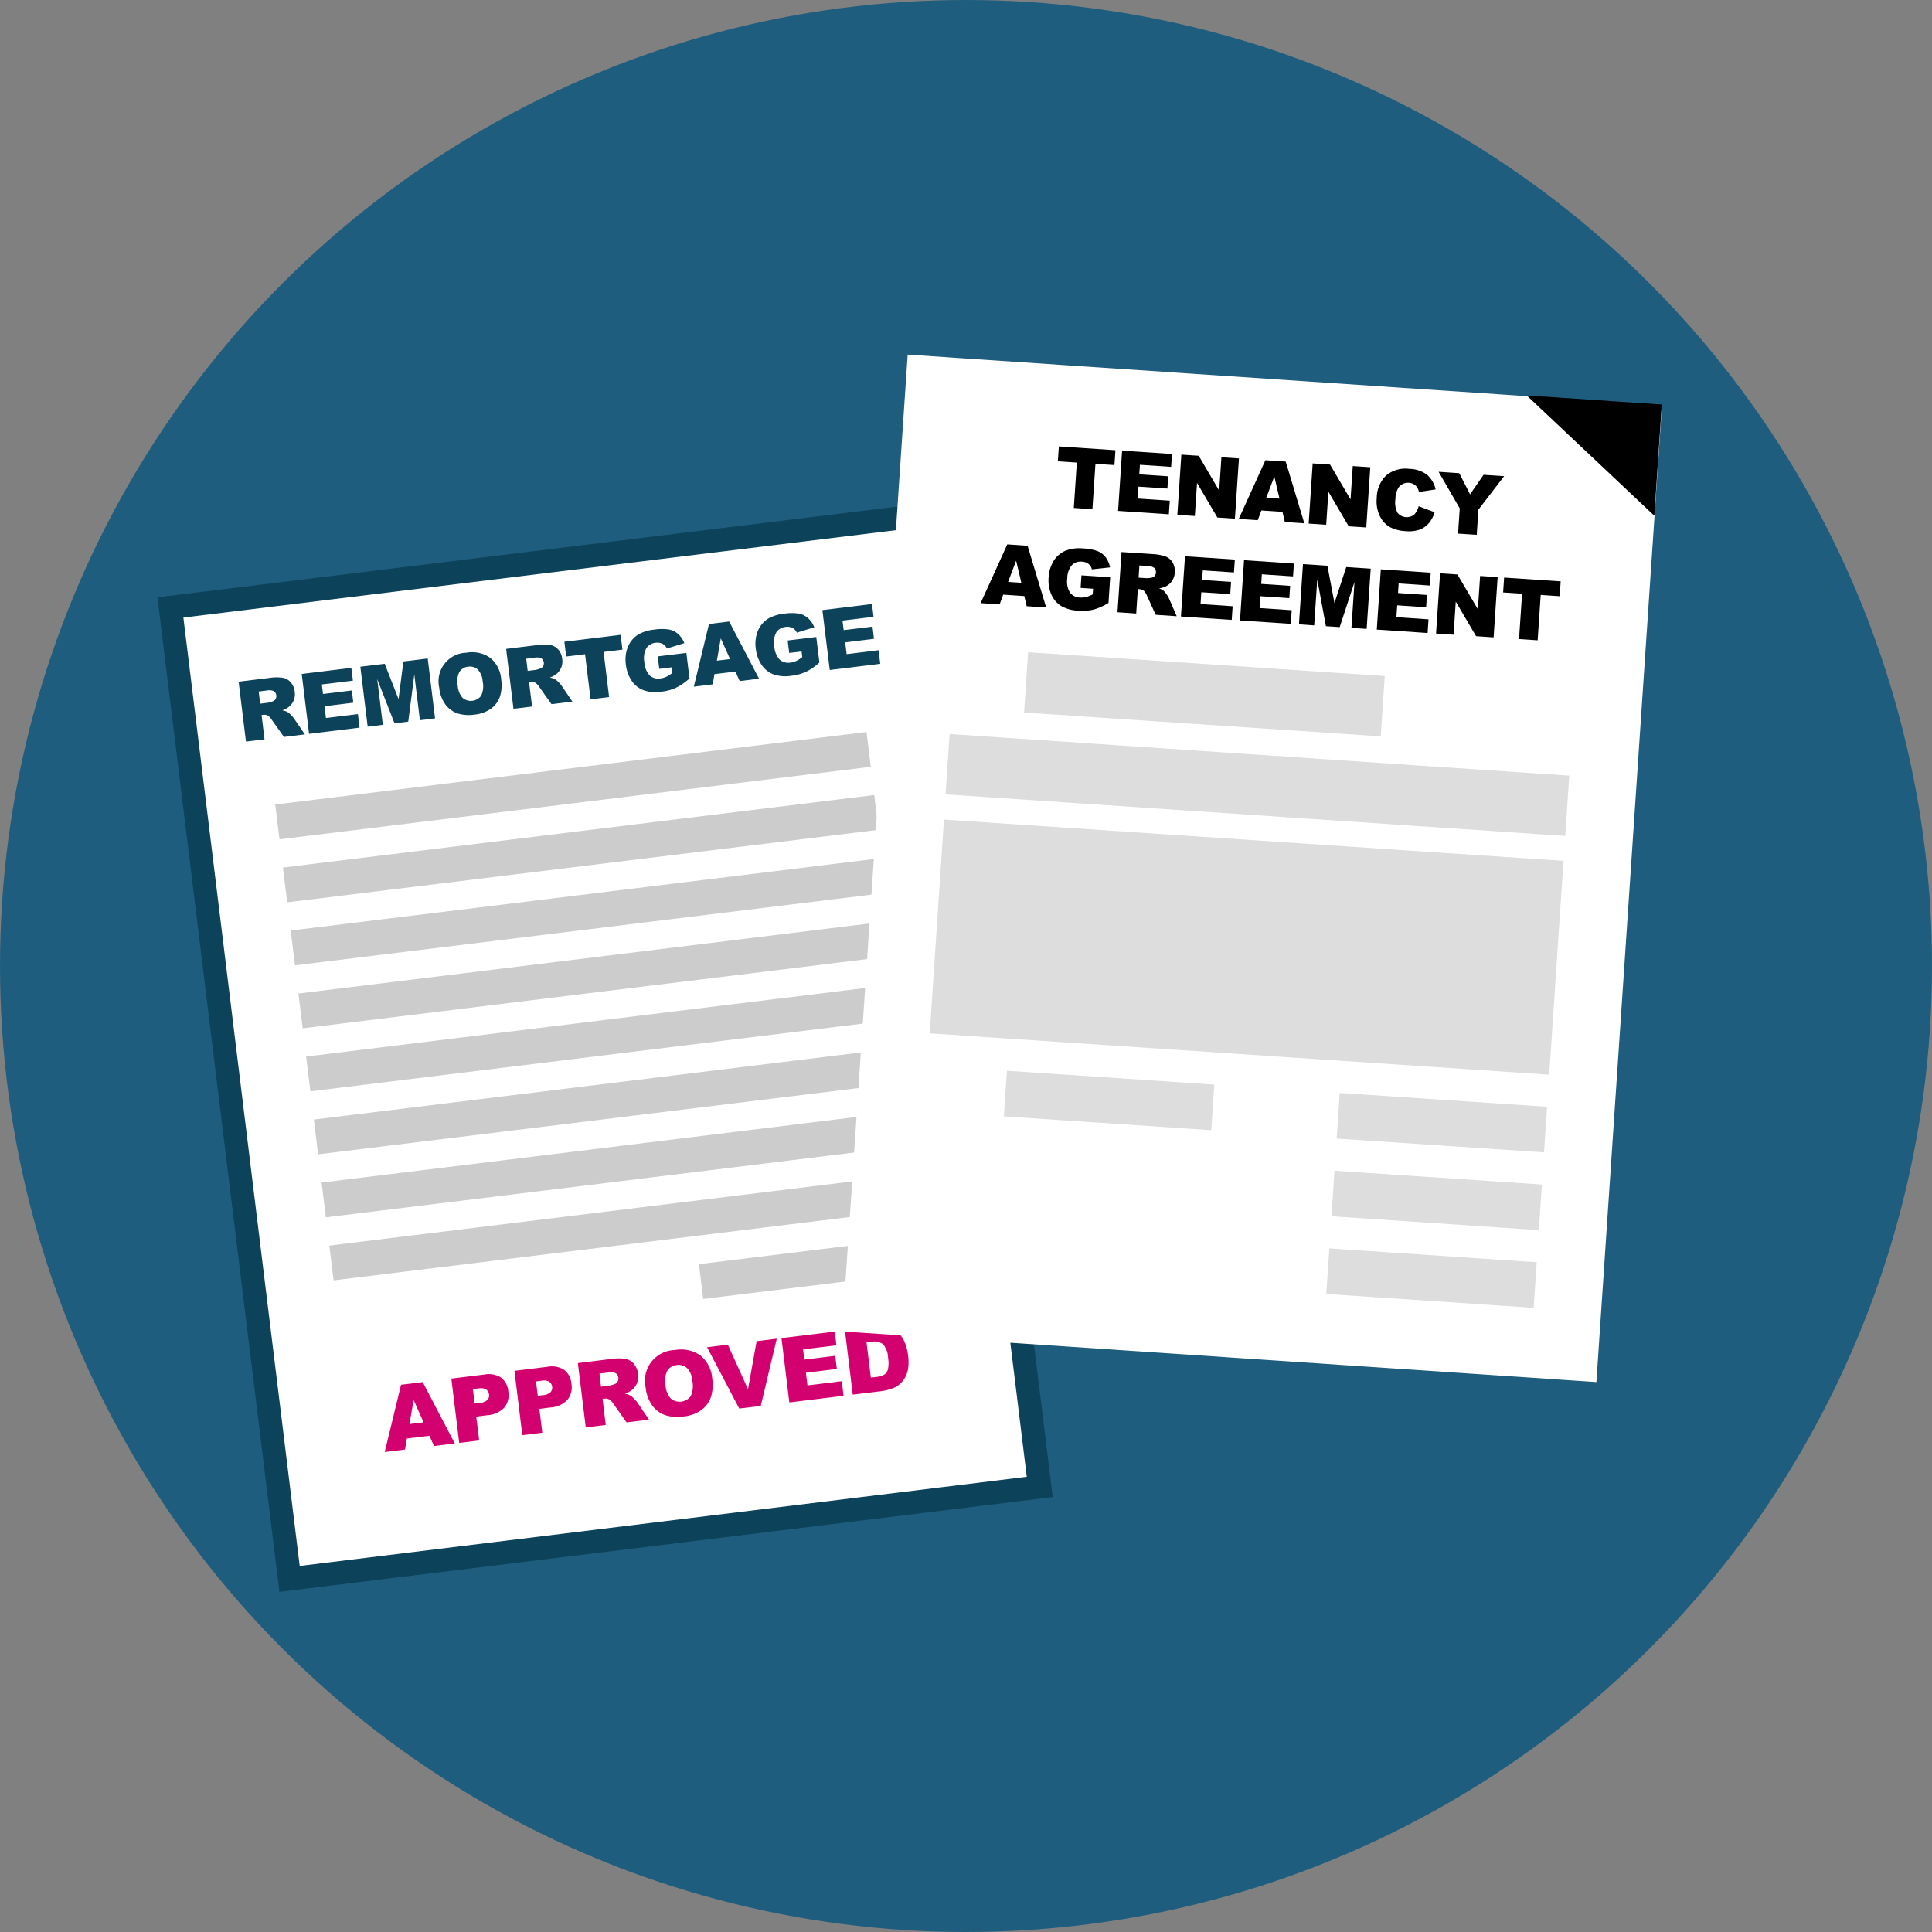 <svg xmlns="http://www.w3.org/2000/svg" width="80" height="80" viewBox="0 0 80 80">
  <rect x="0" y="0" width="80" height="80" fill="#808080" stroke="none"/>
  <defs>
    <style>
      .cls-1 {
        fill: #1f5d7f;
      }

      .cls-2, .cls-6 {
        fill: #fff;
      }

      .cls-2 {
        stroke: #0c425a;
        stroke-miterlimit: 10;
        stroke-width: 0.964px;
      }

      .cls-3 {
        fill: #0c425a;
      }

      .cls-4 {
        fill: #d30170;
      }

      .cls-5 {
        fill: #ccc;
      }

      .cls-7 {
        fill: #ddd;
      }
    </style>
  </defs>
  <g id="back">
    <circle class="cls-1" cx="40" cy="40" r="40"/>
  </g>
  <g id="text">
    <g>
      <rect class="cls-2" x="9.407" y="23.096" width="31.296" height="40.529" transform="translate(-5.092 3.373) rotate(-6.992)"/>
      <g>
        <path class="cls-3" d="M10.185,30.707l-.304-2.48,1.277-.156a1.855,1.855,0,0,1,.55-.006.581.581,0,0,1,.331.189.689.689,0,0,1,.164.387.668.668,0,0,1-.257.64.961.961,0,0,1-.257.132.743.743,0,0,1,.21.067.668.668,0,0,1,.138.115.89.89,0,0,1,.127.141l.46.673-.866.106-.503-.708a.572.572,0,0,0-.162-.174.318.318,0,0,0-.194-.035l-.068.009.123,1.007Zm.589-1.569.323-.04a1.191,1.191,0,0,0,.198-.059.201.201,0,0,0,.115-.093.232.232,0,0,0,.031-.15.227.227,0,0,0-.099-.174.463.463,0,0,0-.294-.03l-.336.042Z"/>
        <path class="cls-3" d="M12.494,27.906l2.054-.252.065.529-1.286.158.048.395,1.193-.146.062.506-1.193.146.06.488,1.323-.162.069.562-2.091.256Z"/>
        <path class="cls-3" d="M14.921,27.608l1.008-.123.574,1.461.201-1.556,1.007-.124.304,2.48-.627.077-.232-1.893-.252,1.952-.568.069L15.62,28.12l.232,1.893-.627.076Z"/>
        <path class="cls-3" d="M18.186,28.468a1.184,1.184,0,0,1,1.123-1.44,1.306,1.306,0,0,1,.995.216,1.265,1.265,0,0,1,.449.891,1.543,1.543,0,0,1-.059.73,1.058,1.058,0,0,1-.37.485,1.423,1.423,0,0,1-.671.24,1.6,1.6,0,0,1-.71-.049,1.063,1.063,0,0,1-.498-.369A1.416,1.416,0,0,1,18.186,28.468Zm.767-.09a.844.844,0,0,0,.206.523.533.533,0,0,0,.763-.091.924.924,0,0,0,.064-.593.769.769,0,0,0-.204-.494.483.483,0,0,0-.403-.115.469.469,0,0,0-.352.21A.839.839,0,0,0,18.953,28.378Z"/>
        <path class="cls-3" d="M21.262,29.349l-.304-2.48,1.277-.156a1.854,1.854,0,0,1,.55-.006.581.581,0,0,1,.331.189.686.686,0,0,1,.164.387.694.694,0,0,1-.044.367.704.704,0,0,1-.212.273.932.932,0,0,1-.257.131.814.814,0,0,1,.21.067.734.734,0,0,1,.139.116.969.969,0,0,1,.127.14l.459.674-.866.106-.503-.708a.586.586,0,0,0-.162-.175.318.318,0,0,0-.195-.034l-.068.009.123,1.007Zm.588-1.569.324-.04a1.141,1.141,0,0,0,.199-.06.195.195,0,0,0,.115-.092.253.253,0,0,0-.068-.325.472.472,0,0,0-.294-.029l-.337.042Z"/>
        <path class="cls-3" d="M23.369,26.572l2.33-.285.075.612-.781.096.229,1.868-.767.094-.229-1.868-.782.096Z"/>
        <path class="cls-3" d="M27.299,27.696l-.063-.516,1.185-.145.129,1.058a2.444,2.444,0,0,1-.563.388,2.021,2.021,0,0,1-.609.161,1.51,1.51,0,0,1-.738-.064,1.029,1.029,0,0,1-.487-.395,1.492,1.492,0,0,1-.237-.665,1.431,1.431,0,0,1,.081-.727,1.095,1.095,0,0,1,.434-.518,1.633,1.633,0,0,1,.664-.203,1.922,1.922,0,0,1,.625,0,.802.802,0,0,1,.366.188,1.038,1.038,0,0,1,.251.373l-.723.223a.406.406,0,0,0-.182-.197.494.494,0,0,0-.288-.04.509.509,0,0,0-.38.225.851.851,0,0,0-.082.572.871.871,0,0,0,.222.557.533.533,0,0,0,.443.121.766.766,0,0,0,.24-.067,1.304,1.304,0,0,0,.252-.159l-.029-.233Z"/>
        <path class="cls-3" d="M30.454,27.807l-.87.106-.071.424-.783.096.628-2.595.836-.102,1.236,2.366-.802.099Zm-.225-.517-.383-.858-.162.925Z"/>
        <path class="cls-3" d="M32.679,27.037l-.063-.516L33.8,26.376l.13,1.058a2.424,2.424,0,0,1-.563.388,2.024,2.024,0,0,1-.609.161,1.524,1.524,0,0,1-.739-.062,1.038,1.038,0,0,1-.486-.396,1.482,1.482,0,0,1-.237-.665,1.431,1.431,0,0,1,.081-.727,1.097,1.097,0,0,1,.434-.518,1.632,1.632,0,0,1,.664-.203,1.921,1.921,0,0,1,.625,0,.802.802,0,0,1,.367.19,1.044,1.044,0,0,1,.251.372l-.724.223a.403.403,0,0,0-.182-.197.49.49,0,0,0-.287-.04.505.505,0,0,0-.38.226.844.844,0,0,0-.082.572.873.873,0,0,0,.223.557.537.537,0,0,0,.443.121.798.798,0,0,0,.241-.067,1.384,1.384,0,0,0,.251-.16l-.029-.233Z"/>
        <path class="cls-3" d="M34.053,25.263l2.054-.252.065.529-1.286.157.049.395,1.193-.146.062.506-1.193.146.06.488,1.323-.162.069.562-2.091.257Z"/>
      </g>
      <g>
        <path class="cls-4" d="M17.782,59.452l-.935.114-.076.456-.84.103L16.606,57.34l.898-.11,1.328,2.541-.862.105Zm-.242-.555-.411-.922-.174.993Z"/>
        <path class="cls-4" d="M18.689,57.085l1.368-.168a.937.937,0,0,1,.695.13.8.8,0,0,1,.297.577.827.827,0,0,1-.165.66,1.065,1.065,0,0,1-.713.318l-.451.056.122.988-.827.102Zm.966,1.033.202-.025a.511.511,0,0,0,.324-.124.27.27,0,0,0,.07-.223.296.296,0,0,0-.11-.202.436.436,0,0,0-.325-.05l-.234.029Z"/>
        <path class="cls-4" d="M21.302,56.764l1.368-.168a.946.946,0,0,1,.695.13.802.802,0,0,1,.297.577.83.83,0,0,1-.165.661,1.065,1.065,0,0,1-.713.318l-.451.056.122.988-.827.101Zm.966,1.033.202-.024a.523.523,0,0,0,.324-.124.269.269,0,0,0,.07-.223.296.296,0,0,0-.11-.202.436.436,0,0,0-.325-.05l-.234.029Z"/>
        <path class="cls-4" d="M24.255,59.105l-.327-2.663,1.372-.168a2.003,2.003,0,0,1,.591-.007.625.625,0,0,1,.355.203.825.825,0,0,1,.129.81.747.747,0,0,1-.228.293.989.989,0,0,1-.277.141.552.552,0,0,1,.376.196,1.139,1.139,0,0,1,.136.151l.493.723-.93.114-.54-.761a.627.627,0,0,0-.174-.186.357.357,0,0,0-.209-.037l-.072.01.133,1.081Zm.632-1.686.347-.043a1.334,1.334,0,0,0,.214-.061.223.223,0,0,0,.124-.101.256.256,0,0,0,.033-.162.246.246,0,0,0-.106-.187.485.485,0,0,0-.315-.032l-.361.045Z"/>
        <path class="cls-4" d="M26.735,57.451a1.27,1.27,0,0,1,1.206-1.548,1.405,1.405,0,0,1,1.069.23,1.359,1.359,0,0,1,.482.956,1.66,1.66,0,0,1-.063.786,1.131,1.131,0,0,1-.398.52,1.501,1.501,0,0,1-.72.258,1.7,1.7,0,0,1-.763-.053,1.13,1.13,0,0,1-.535-.396A1.519,1.519,0,0,1,26.735,57.451Zm.823-.098a.901.901,0,0,0,.221.561.575.575,0,0,0,.819-.097.997.997,0,0,0,.069-.638.826.826,0,0,0-.219-.531.522.522,0,0,0-.432-.123.508.508,0,0,0-.378.226A.9.9,0,0,0,27.558,57.353Z"/>
        <path class="cls-4" d="M29.278,55.786l.861-.106.834,1.844.357-1.989.835-.103-.663,2.784-.892.109Z"/>
        <path class="cls-4" d="M32.359,55.408l2.206-.27.069.568-1.381.169.052.423,1.281-.157.066.544-1.281.157.064.525,1.421-.174.074.603-2.246.275Z"/>
        <path class="cls-4" d="M34.985,55.086l1.223-.15a1.47,1.47,0,0,1,.596.026.937.937,0,0,1,.402.237,1.171,1.171,0,0,1,.263.399,2.022,2.022,0,0,1,.129.509,1.799,1.799,0,0,1-.017.674,1.089,1.089,0,0,1-.221.428.892.892,0,0,1-.345.258,1.955,1.955,0,0,1-.481.132l-1.223.15Zm.896.502.179,1.456.202-.025a.853.853,0,0,0,.36-.103.394.394,0,0,0,.146-.221,1.266,1.266,0,0,0,.005-.471.906.906,0,0,0-.209-.562.589.589,0,0,0-.477-.1Z"/>
      </g>
      <rect class="cls-5" x="11.394" y="31.807" width="24.667" height="1.451" transform="translate(-3.784 3.13) rotate(-6.992)"/>
      <rect class="cls-5" x="11.713" y="34.416" width="24.667" height="1.451" transform="translate(-4.099 3.189) rotate(-6.992)"/>
      <rect class="cls-5" x="12.034" y="37.025" width="24.667" height="1.451" transform="translate(-4.414 3.247) rotate(-6.992)"/>
      <rect class="cls-5" x="12.353" y="39.633" width="24.667" height="1.451" transform="translate(-4.729 3.305) rotate(-6.992)"/>
      <rect class="cls-5" x="12.673" y="42.242" width="24.667" height="1.451" transform="translate(-5.045 3.364) rotate(-6.992)"/>
      <rect class="cls-5" x="12.993" y="44.851" width="24.667" height="1.451" transform="translate(-5.36 3.422) rotate(-6.992)"/>
      <rect class="cls-5" x="13.313" y="47.46" width="24.667" height="1.451" transform="translate(-5.675 3.48) rotate(-6.992)"/>
      <rect class="cls-5" x="13.633" y="50.069" width="24.667" height="1.451" transform="translate(-5.99 3.539) rotate(-6.992)"/>
      <rect class="cls-5" x="28.994" y="51.759" width="9.57" height="1.451" transform="translate(-6.138 4.502) rotate(-6.992)"/>
    </g>
    <g>
      <rect class="cls-6" x="36.2" y="15.663" width="31.296" height="40.529" transform="matrix(0.998, 0.067, -0.067, 0.998, 2.507, -3.373)"/>
      <polygon points="63.219 16.376 68.503 21.356 68.811 16.75 63.219 16.376"/>
      <g>
        <path d="M43.845,18.487l2.343.156-.041.615L45.36,19.207l-.126,1.878-.77-.052.125-1.878-.786-.053Z"/>
        <path d="M46.464,18.662l2.065.138-.035.532-1.292-.086-.027.397,1.198.079-.034.509-1.198-.08-.033.492,1.33.088-.038.565-2.103-.141Z"/>
        <path d="M48.917,18.825l.719.048.848,1.443.092-1.38.726.048-.167,2.494-.726-.049-.842-1.432-.091,1.369-.725-.048Z"/>
        <path d="M53.105,21.195l-.875-.058-.149.403-.787-.052,1.104-2.432.841.057.77,2.556-.807-.054Zm-.124-.549-.214-.915-.333.878Z"/>
        <path d="M54.355,19.189l.72.048.848,1.442.092-1.38.726.049-.167,2.493-.726-.048-.842-1.432-.091,1.369-.726-.049Z"/>
        <path d="M58.743,20.961l.662.249a1.23,1.23,0,0,1-.246.46.931.931,0,0,1-.382.264,1.375,1.375,0,0,1-.559.06,1.614,1.614,0,0,1-.655-.162,1.054,1.054,0,0,1-.418-.445,1.41,1.41,0,0,1-.136-.774,1.292,1.292,0,0,1,.394-.928,1.245,1.245,0,0,1,.953-.27,1.271,1.271,0,0,1,.729.239,1.131,1.131,0,0,1,.361.612l-.691.105a.607.607,0,0,0-.063-.171.442.442,0,0,0-.149-.147.488.488,0,0,0-.623.123.897.897,0,0,0-.138.483.939.939,0,0,0,.088.577.5.5,0,0,0,.687.075A.778.778,0,0,0,58.743,20.961Z"/>
        <path d="M59.569,19.536l.857.058.446.875.559-.808.852.057-1.065,1.384-.07,1.045-.773-.052.07-1.045Z"/>
        <path d="M42.415,24.682l-.875-.059-.148.404-.787-.053,1.104-2.432.841.057.77,2.556-.808-.054Zm-.124-.55-.215-.915-.333.878Z"/>
        <path d="M44.746,24.344l.034-.52,1.19.079L45.9,24.967a2.494,2.494,0,0,1-.625.277,2.054,2.054,0,0,1-.629.042,1.519,1.519,0,0,1-.714-.199,1.044,1.044,0,0,1-.403-.48,1.484,1.484,0,0,1-.108-.697,1.439,1.439,0,0,1,.216-.698,1.085,1.085,0,0,1,.523-.425A1.601,1.601,0,0,1,44.85,22.71a1.938,1.938,0,0,1,.613.116.801.801,0,0,1,.325.255,1.036,1.036,0,0,1,.176.413l-.752.082a.4.4,0,0,0-.141-.226.485.485,0,0,0-.274-.094.507.507,0,0,0-.417.149.849.849,0,0,0-.186.547.881.881,0,0,0,.113.589.536.536,0,0,0,.413.201.781.781,0,0,0,.249-.021,1.331,1.331,0,0,0,.277-.109l.016-.234Z"/>
        <path d="M46.273,25.352l.167-2.493,1.284.085a1.863,1.863,0,0,1,.541.099.578.578,0,0,1,.29.247.689.689,0,0,1,.089.411.669.669,0,0,1-.372.58.934.934,0,0,1-.278.081.75.75,0,0,1,.195.104.808.808,0,0,1,.114.14.948.948,0,0,1,.097.162l.325.748-.87-.059-.361-.789a.569.569,0,0,0-.126-.201.323.323,0,0,0-.186-.071l-.067-.004-.067,1.012Zm.874-1.432.324.021a1.059,1.059,0,0,0,.206-.02.203.203,0,0,0,.131-.069.255.255,0,0,0-.006-.332.465.465,0,0,0-.284-.084l-.338-.022Z"/>
        <path d="M49.068,23.034l2.064.138-.036.532-1.292-.086-.026.396,1.198.08-.034.508-1.198-.079-.033.491,1.33.089-.038.565-2.103-.14Z"/>
        <path d="M51.513,23.197l2.065.138-.036.532-1.292-.086-.026.397,1.198.08-.034.509-1.198-.08-.033.491,1.33.089-.038.565-2.103-.141Z"/>
        <path d="M53.953,23.36l1.013.067.291,1.543.489-1.49,1.012.067L56.59,26.041l-.63-.042.127-1.901-.613,1.869-.571-.038-.358-1.935-.127,1.902-.631-.043Z"/>
        <path d="M57.177,23.575l2.066.139-.036.532-1.292-.087-.026.397,1.198.08-.034.509-1.198-.08-.033.491,1.33.089-.038.566-2.104-.141Z"/>
        <path d="M59.63,23.739l.719.048.847,1.442.092-1.38.726.049-.167,2.494-.726-.049L60.28,24.912l-.091,1.369-.725-.048Z"/>
        <path d="M62.282,23.916l2.342.156-.041.616-.786-.053-.126,1.878L62.9,26.462l.126-1.878-.785-.052Z"/>
      </g>
      <rect class="cls-7" x="42.472" y="27.498" width="14.801" height="2.503" transform="translate(2.025 -3.257) rotate(3.818)"/>
      <rect class="cls-7" x="39.214" y="31.225" width="25.71" height="2.503" transform="matrix(0.998, 0.067, -0.067, 0.998, 2.278, -3.395)"/>
      <rect class="cls-7" x="38.764" y="34.782" width="25.71" height="8.872" transform="translate(2.726 -3.35) rotate(3.818)"/>
      <rect class="cls-7" x="41.622" y="44.622" width="8.606" height="1.892" transform="translate(3.136 -2.957) rotate(3.818)"/>
      <rect class="cls-7" x="55.402" y="45.542" width="8.606" height="1.892" transform="translate(3.228 -3.873) rotate(3.818)"/>
      <rect class="cls-7" x="55.187" y="48.76" width="8.606" height="1.892" transform="translate(3.442 -3.851) rotate(3.818)"/>
      <rect class="cls-7" x="54.972" y="51.978" width="8.606" height="1.892" transform="translate(3.656 -3.83) rotate(3.818)"/>
    </g>
  </g>
</svg>
